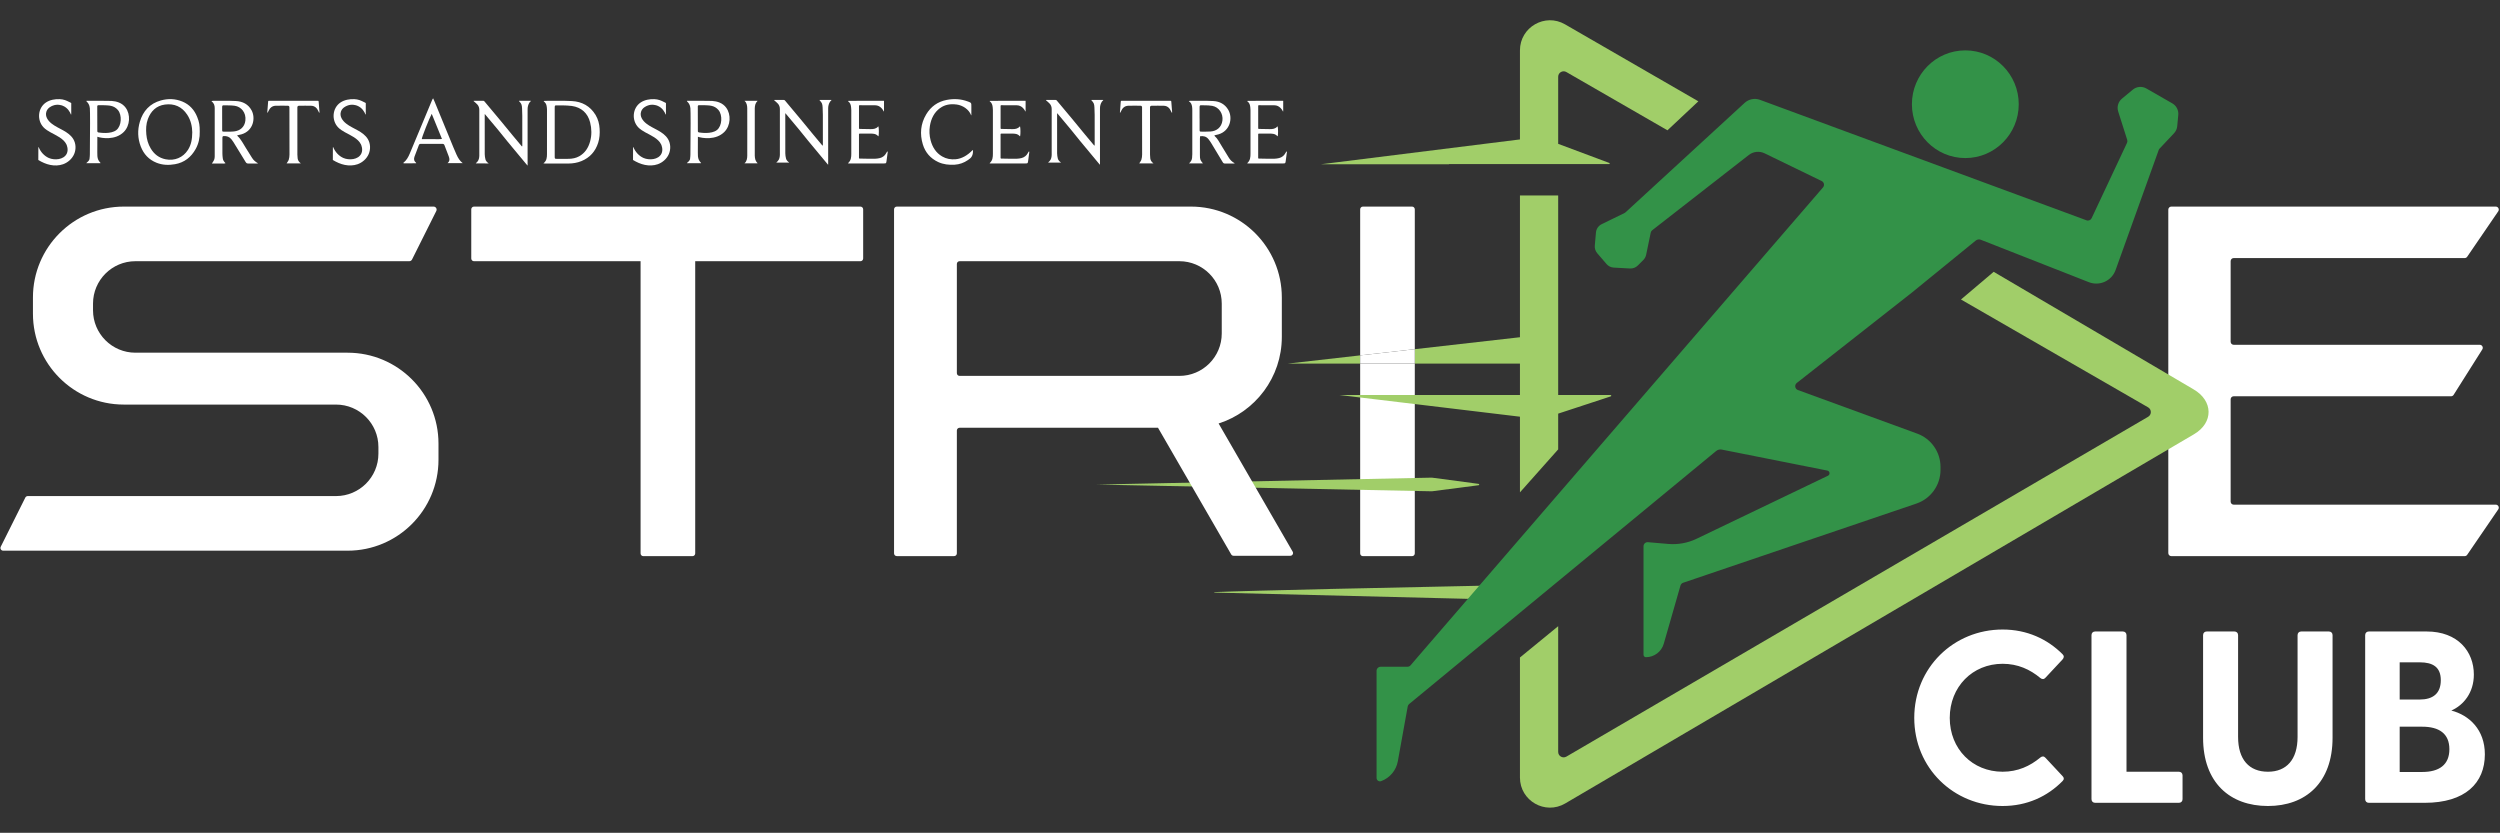 <svg xmlns="http://www.w3.org/2000/svg" width="1501" height="500" viewBox="0 0 1501 500" fill="none"><rect x="0" y="0" width="1501" height="500" fill="#333333" stroke="none"/><path d="M1301.85 332.093V125.859C1301.85 124.853 1302.67 124.037 1303.67 124.037H1498.44C1499.91 124.037 1500.77 125.674 1499.94 126.885L1481.29 154.157C1480.95 154.655 1480.39 154.948 1479.79 154.948H1341.1C1340.09 154.948 1339.28 155.764 1339.28 156.769V205.193C1339.28 206.199 1340.09 207.009 1341.1 207.009H1488.83C1490.27 207.009 1491.14 208.59 1490.37 209.801L1473.15 237.073C1472.82 237.602 1472.24 237.92 1471.62 237.92H1341.1C1340.09 237.92 1339.28 238.736 1339.28 239.736V301.178C1339.28 302.183 1340.09 302.994 1341.1 302.994H1498.44C1499.91 302.994 1500.77 304.631 1499.94 305.842L1481.29 333.115C1480.95 333.612 1480.39 333.905 1479.79 333.905H1303.67C1302.67 333.905 1301.85 333.089 1301.85 332.083V332.093Z" fill="white"></path><path d="M260.328 124.037C261.682 124.037 262.56 125.458 261.954 126.669L247.376 155.82C247.068 156.436 246.437 156.826 245.75 156.826H81.314C67.249 156.826 55.848 168.227 55.848 182.292V186.294C55.848 200.359 67.249 211.761 81.314 211.761H154.87C154.87 211.761 154.881 211.761 154.891 211.761H208.702C238.838 211.761 263.268 236.191 263.268 266.326V276.065C263.268 306.201 238.838 330.631 208.702 330.631H1.908C0.687 330.631 -0.103 329.348 0.441 328.26L15.198 298.751C15.475 298.197 16.045 297.842 16.666 297.842H201.734C215.799 297.842 227.2 286.441 227.2 272.376V268.374C227.2 254.309 215.799 242.907 201.734 242.907H109.551H74.351C44.215 242.907 19.78 218.478 19.78 188.342V178.603C19.78 148.467 44.21 124.037 74.351 124.037H260.328Z" fill="white"></path><path d="M516.596 124.037H284.587C283.679 124.037 282.945 124.771 282.945 125.679V155.194C282.945 156.102 283.679 156.836 284.587 156.836H384.605V332.278C384.605 333.181 385.339 333.92 386.247 333.92H415.762C416.665 333.92 417.404 333.186 417.404 332.278V156.836H516.601C517.51 156.836 518.243 156.102 518.243 155.194V125.679C518.243 124.776 517.51 124.037 516.601 124.037H516.596Z" fill="white"></path><path d="M849.442 125.679V209.642L816.648 213.362V125.679C816.648 124.776 817.382 124.037 818.29 124.037H847.805C848.708 124.037 849.442 124.776 849.442 125.679Z" fill="white"></path><path d="M849.442 218.319H816.648V237.177H849.442V218.319Z" fill="white"></path><path d="M849.442 237.176V332.278C849.442 333.181 848.708 333.915 847.805 333.915H818.29C817.382 333.915 816.648 333.181 816.648 332.278V237.176H849.442Z" fill="white"></path><path d="M859.667 286.774L658.43 290.931L859.667 294.969C859.667 294.969 859.708 294.969 859.728 294.969L887.76 291.331C888.237 291.269 888.237 290.582 887.765 290.52L859.728 286.78C859.728 286.78 859.687 286.78 859.667 286.78V286.774Z" fill="#A1CE69"></path><path d="M893.724 351.567C843.74 352.578 748.335 354.63 729.344 355.492C728.862 355.513 728.898 355.78 729.38 355.79L893.713 359.849C893.944 359.854 894.134 359.669 894.134 359.438V351.972C894.134 351.741 893.954 351.556 893.724 351.562V351.567Z" fill="#A1CE69"></path><path fill-rule="evenodd" clip-rule="evenodd" d="M773 218.319H816.657V213.362L773 218.319ZM966.992 237.176H935.532V117.352H912.575V202.474L849.45 209.642V218.319H912.575V237.176H804.357L816.657 238.654L849.45 242.595L912.575 250.184V295.621L935.532 269.806V248.347L967.12 237.977C967.561 237.828 967.459 237.176 966.992 237.176ZM1316.92 233.708L1197 163.199L1177.37 179.814L1289.72 244.565C1291.9 245.823 1291.91 248.968 1289.74 250.236L940.463 454.269C938.277 455.547 935.532 453.971 935.532 451.442V375.966L912.575 394.762V466.846C912.575 480.777 927.691 489.449 939.719 482.414L1317.2 260.765C1329.14 253.781 1328.9 240.63 1316.92 233.708ZM940.448 43.252L1001.14 78.236L1019.69 60.831L939.627 14.604C927.604 7.666 912.575 16.343 912.575 30.229V83.711L793.089 98.623H869.944V98.495H966.36C966.535 98.299 966.504 97.945 966.201 97.833L935.532 86.364V46.089C935.532 43.57 938.262 41.989 940.448 43.252Z" fill="#A1CE69"></path><path fill-rule="evenodd" clip-rule="evenodd" d="M849.442 209.642V218.319H816.648V213.362L849.442 209.642Z" fill="white"></path><path d="M961.644 134.597L975.38 127.886C975.596 127.783 975.791 127.65 975.965 127.486L1047.48 61.77C1049.97 59.481 1053.53 58.778 1056.71 59.948L1252.73 132.273C1253.93 132.714 1255.27 132.165 1255.81 131.011L1277.07 85.763C1277.33 85.204 1277.37 84.563 1277.18 83.973L1271.76 66.932C1270.87 64.14 1271.77 61.087 1274.03 59.22L1280.53 53.832C1282.84 51.923 1286.09 51.641 1288.69 53.134L1304.26 62.067C1306.7 63.468 1308.1 66.162 1307.84 68.959L1307.21 75.752C1307.06 77.348 1306.39 78.852 1305.28 80.016L1296.61 89.222C1296.38 89.468 1296.2 89.761 1296.08 90.079L1270.2 162.121C1267.86 168.648 1260.59 171.943 1254.13 169.413L1189.3 143.957C1188.27 143.551 1187.1 143.736 1186.23 144.434L1147.87 175.683L1078.79 229.931C1077.27 231.121 1077.65 233.512 1079.46 234.174L1151.08 260.339C1159.49 263.412 1165.08 271.407 1165.08 280.361V282.151C1165.08 291.285 1159.26 299.398 1150.62 302.338L1010.53 349.894C1009.77 350.156 1009.18 350.771 1008.96 351.546L998.922 386.516C997.552 391.288 993.186 394.577 988.224 394.577C987.418 394.577 986.772 393.925 986.772 393.125V327.984C986.772 326.542 988.003 325.408 989.44 325.531L1001.62 326.583C1007.46 327.086 1013.34 326.013 1018.62 323.478L1097.52 285.62C1098.94 284.938 1098.68 282.839 1097.13 282.531L1033.77 269.934C1032.56 269.693 1031.31 270.011 1030.36 270.791L846.047 422.696C845.596 423.071 845.293 423.584 845.19 424.158L839.254 457.07C838.268 462.54 834.456 467.081 829.237 468.995C827.908 469.483 826.492 468.498 826.492 467.076V402.777C826.492 401.417 827.595 400.319 828.95 400.319H845.036C845.755 400.319 846.437 400.001 846.904 399.457L851.086 394.577L1094.54 112.518C1095.59 111.297 1095.2 109.403 1093.75 108.7L1059.46 92.054C1056.37 90.556 1052.69 90.941 1049.98 93.055L991.99 138.236C991.533 138.595 991.215 139.103 991.097 139.677L988.337 152.988C988.09 154.163 987.511 155.246 986.659 156.092L983.349 159.407C982.112 160.644 980.404 161.295 978.659 161.203L968.894 160.669C967.222 160.577 965.657 159.807 964.564 158.535L958.981 152.033C957.898 150.776 957.37 149.134 957.513 147.477L958.211 139.59C958.401 137.44 959.704 135.547 961.644 134.597Z" fill="#339248"></path><path d="M1179.98 94.902C1197.7 94.902 1212.05 80.428 1212.05 62.575C1212.05 44.721 1197.7 30.248 1179.98 30.248C1162.27 30.248 1147.91 44.721 1147.91 62.575C1147.91 80.428 1162.27 94.902 1179.98 94.902Z" fill="#339248"></path><path d="M715.038 124.037C745.174 124.037 769.609 148.467 769.609 178.608V202.268C769.609 226.611 753.666 247.233 731.653 254.258L776.126 331.226C776.757 332.319 775.972 333.684 774.709 333.684H740.628C740.043 333.684 739.504 333.371 739.211 332.863L695.267 256.828H576.135C575.232 256.828 574.499 257.562 574.499 258.47V332.247C574.499 333.156 573.765 333.889 572.857 333.889H538.431C537.523 333.889 536.789 333.156 536.789 332.247V125.679C536.789 124.776 537.523 124.037 538.431 124.037H715.038ZM576.135 156.826C575.232 156.826 574.499 157.56 574.499 158.468V224.045C574.499 224.948 575.232 225.687 576.135 225.687H708.075C722.14 225.687 733.536 214.285 733.536 200.221V182.292C733.536 168.227 722.14 156.826 708.075 156.826H576.135Z" fill="white"></path><path d="M1202.37 483.922C1172.98 483.922 1149.32 461.144 1149.32 431.018C1149.32 400.892 1172.98 377.967 1202.37 377.967C1217.07 377.967 1229.26 383.698 1238.38 392.809C1239.4 393.838 1239.26 394.866 1238.38 395.895L1228.09 406.917C1227.21 407.946 1226.03 407.946 1225 407.064C1218.83 401.92 1211.48 398.54 1202.37 398.54C1184.3 398.54 1170.63 412.354 1170.63 431.018C1170.63 449.681 1184.3 463.348 1202.37 463.348C1211.48 463.348 1218.83 459.968 1225 454.825C1226.03 453.943 1227.21 453.943 1228.09 454.972L1238.38 465.993C1239.26 466.875 1239.4 467.904 1238.38 468.933C1229.26 478.191 1217.07 483.922 1202.37 483.922ZM1257.94 482.012C1256.61 482.012 1255.73 481.13 1255.73 479.807V381.346C1255.73 380.024 1256.61 379.142 1257.94 379.142H1274.54C1275.86 379.142 1276.75 380.024 1276.75 381.346V463.348H1308.19C1309.52 463.348 1310.4 464.23 1310.4 465.553V479.807C1310.4 481.13 1309.52 482.012 1308.19 482.012H1257.94ZM1361.68 483.922C1338.9 483.922 1322.73 469.961 1322.73 442.921V381.346C1322.73 380.024 1323.62 379.142 1324.94 379.142H1341.54C1342.87 379.142 1343.75 380.024 1343.75 381.346V442.48C1343.75 456 1350.36 463.348 1361.68 463.348C1372.85 463.348 1379.46 456 1379.46 442.48V381.346C1379.46 380.024 1380.34 379.142 1381.66 379.142H1398.27C1399.59 379.142 1400.47 380.024 1400.47 381.346V442.921C1400.47 469.961 1384.31 483.922 1361.68 483.922ZM1422.26 482.012C1420.93 482.012 1420.05 481.13 1420.05 479.807V381.346C1420.05 380.024 1420.93 379.142 1422.26 379.142H1456.94C1475.75 379.142 1485.3 391.193 1485.3 405.006C1485.3 415.881 1479.13 423.376 1471.78 426.609C1482.51 429.401 1491.91 438.072 1491.91 452.914C1491.91 470.108 1480.16 482.012 1455.76 482.012H1422.26ZM1440.77 463.495H1454.29C1464.43 463.495 1470.61 459.233 1470.61 449.828C1470.61 440.423 1464.43 436.308 1454.29 436.308H1440.77V463.495ZM1440.77 419.996H1452.82C1460.61 419.996 1465.46 416.469 1465.46 408.386C1465.46 400.451 1460.61 397.659 1452.82 397.659H1440.77V419.996Z" fill="white"></path><path d="M75.425 64.63C74.44 63.305 73.085 62.224 71.359 61.533C69.954 60.968 68.492 60.705 66.999 60.598C65.4 60.471 54.361 60.52 51.991 60.52C51.845 60.52 51.786 60.695 51.884 60.793C52.469 61.338 53.103 62.098 53.513 63.12C53.552 63.227 53.873 64.016 53.951 64.99C54.117 66.899 54.117 77.825 53.951 92.823C53.951 93.018 53.854 94.868 53.727 95.55C53.552 96.465 52.362 97.468 51.884 97.848C51.816 97.897 51.855 97.994 51.943 97.994H60.212C60.319 97.994 60.378 97.877 60.319 97.79C59.851 97.225 59.364 96.709 59.042 96.046C58.369 94.663 58.418 92.988 58.418 91.479L58.447 82.11C61.031 82.997 69.204 84.341 74.323 79.228C78.175 75.381 78.448 68.681 75.415 64.63H75.425ZM69.906 78.059C66.561 80.737 59.929 79.637 59.1 79.52C58.71 79.462 58.428 79.14 58.428 78.751C58.428 76.189 58.398 66.285 58.389 63.802C58.389 63.461 58.662 63.179 59.003 63.179C60.076 63.159 62.25 63.13 63.06 63.198C65.039 63.354 68.355 63.11 70.842 66.12C73.329 69.129 73.026 75.566 69.896 78.069L69.906 78.059Z" fill="white"></path><path d="M35.892 59.532C33.074 59.395 29.953 59.95 27.583 61.538C22.639 64.849 22.103 72.221 26.15 76.467C27.33 77.704 28.812 78.6 30.294 79.427C33.552 81.239 38.184 83.138 39.881 86.712C40.027 87.014 41.285 89.78 40.076 92.253C38.262 95.983 32.664 96.324 29.309 94.853C26.54 93.636 24.385 91.211 23.244 88.406C23.195 88.29 23.029 88.319 23.029 88.445L23 95.993C23 95.993 23.02 96.071 23.049 96.09C25.253 97.434 27.642 98.505 30.168 99.022C32.713 99.538 35.414 99.479 37.862 98.612C40.797 97.57 43.313 95.331 44.532 92.477C45.751 89.624 45.615 86.176 44.016 83.518C42.631 81.2 40.319 79.603 37.959 78.288C35.6 76.973 33.103 75.863 30.987 74.198C28.802 72.474 26.901 69.884 27.866 66.982C28.627 64.713 30.792 63.807 31.611 63.466C34.41 62.297 37.004 63.222 37.618 63.466C40.71 64.674 42.075 67.41 42.562 68.686C42.602 68.803 42.777 68.764 42.777 68.647V61.917C42.777 61.771 41.724 61.314 41.617 61.255C40.788 60.817 39.92 60.418 39.042 60.106C38.028 59.756 36.975 59.58 35.912 59.532H35.892Z" fill="white"></path><path d="M212.728 59.532C209.91 59.395 206.789 59.95 204.419 61.538C199.475 64.849 198.939 72.221 202.986 76.457C204.166 77.694 205.648 78.59 207.13 79.418C210.388 81.229 215.02 83.128 216.717 86.702C216.863 87.004 218.121 89.77 216.912 92.243C215.098 95.973 209.5 96.314 206.145 94.844C203.376 93.626 201.221 91.201 200.08 88.397C200.031 88.28 199.865 88.309 199.865 88.436L199.836 95.983C199.836 95.983 199.855 96.061 199.885 96.081C202.089 97.424 204.478 98.496 207.004 99.012C209.549 99.528 212.25 99.469 214.698 98.603C217.633 97.561 220.149 95.321 221.368 92.467C222.587 89.614 222.451 86.167 220.851 83.508C219.467 81.19 217.155 79.593 214.795 78.278C212.435 76.964 209.939 75.853 207.823 74.188C205.638 72.464 203.737 69.874 204.702 66.972C205.463 64.703 207.628 63.797 208.447 63.456C211.246 62.288 213.84 63.213 214.454 63.456C217.546 64.664 218.911 67.4 219.398 68.676C219.437 68.793 219.613 68.754 219.613 68.637V61.917C219.613 61.771 218.56 61.314 218.452 61.255C217.624 60.817 216.756 60.418 215.878 60.106C214.864 59.756 213.811 59.58 212.748 59.532H212.728Z" fill="white"></path><path d="M119.922 78.972C120.039 82.605 119.308 86.178 117.484 89.46C114.744 94.369 110.726 97.582 105.089 98.585C101.315 99.257 97.6 99.15 94.001 97.719C89.369 95.878 86.258 92.509 84.503 87.931C82.65 83.091 82.504 78.086 83.957 73.139C85.849 66.672 89.974 62.144 96.586 60.303C100.916 59.096 105.294 59.232 109.507 60.975C113.798 62.748 116.684 65.971 118.391 70.207C119.698 73.46 119.932 75.32 119.922 78.972ZM115.436 79.498C115.387 76.07 114.646 72.272 112.403 68.873C109.214 64.043 104.66 62.017 99.014 62.777C93.836 63.478 90.549 66.711 88.774 71.512C87.682 74.453 87.585 77.511 87.848 80.618C88.111 83.656 88.93 86.51 90.481 89.12C92.519 92.548 95.415 94.807 99.404 95.625C104.807 96.735 109.917 94.622 112.862 89.967C114.783 86.938 115.407 83.578 115.426 79.488L115.436 79.498Z" fill="white"></path><path d="M142.463 81.231C142.482 81.387 142.463 81.504 142.502 81.543C144.852 83.695 146.12 86.597 147.836 89.197C149.045 91.028 150.186 92.898 151.327 94.777C152.215 96.228 153.463 97.231 154.974 98.088C154.662 98.127 154.35 98.186 154.038 98.186C152.39 98.186 150.742 98.137 149.094 98.186C148.324 98.205 147.875 97.933 147.475 97.26C145.057 93.248 142.589 89.265 140.132 85.292C139.752 84.688 139.332 84.094 138.874 83.549C137.704 82.146 136.173 81.601 134.369 81.698C133.861 81.728 133.579 81.951 133.549 82.458C133.53 82.75 133.53 83.052 133.53 83.344C133.53 86.256 133.51 89.168 133.53 92.08C133.53 93.044 133.627 94.018 133.744 94.982C133.891 96.15 134.281 96.812 135.402 97.981C134.505 98.41 133.588 98.108 132.711 98.166C131.823 98.215 130.936 98.186 130.048 98.186C129.132 98.186 128.215 98.186 127.211 98.186C127.718 97.377 128.244 96.735 128.547 95.995C128.81 95.352 128.917 94.602 128.917 93.901C128.937 84.24 128.937 74.57 128.917 64.909C128.917 63.292 128.459 61.841 126.938 60.751C127.259 60.653 127.474 60.536 127.688 60.536C132.34 60.546 136.992 60.419 141.634 60.653C145.681 60.858 149.084 62.562 151.083 66.302C153.512 70.859 152.185 78.543 144.979 80.656C144.15 80.9 143.282 81.055 142.453 81.241L142.463 81.231ZM133.384 71.181C133.384 73.459 133.374 75.728 133.384 78.007C133.384 78.884 133.51 79.049 134.281 79.04C136.387 79.04 138.513 79.137 140.6 78.903C144.111 78.514 146.841 76.313 147.319 72.466C147.924 67.558 144.735 64.032 140.893 63.507C138.815 63.224 136.689 63.273 134.593 63.224C133.491 63.195 133.384 63.341 133.374 64.471C133.354 66.701 133.374 68.941 133.374 71.171L133.384 71.181Z" fill="white"></path><path d="M191.304 60.891C191.285 60.676 191.109 60.511 190.895 60.511C190.544 60.511 190.232 60.511 189.929 60.511H162.37C162.068 60.511 161.756 60.511 161.405 60.511C161.19 60.511 161.015 60.676 160.995 60.891C160.82 63.14 160.644 65.38 160.469 67.552C160.557 67.581 160.654 67.6 160.742 67.63C160.878 67.338 161.025 67.055 161.151 66.763C161.971 64.883 163.307 63.578 165.433 63.491C167.344 63.423 171.176 63.452 172.893 63.481C173.38 63.481 173.77 63.88 173.77 64.367C173.77 64.533 173.77 64.689 173.77 64.766C173.77 64.766 173.839 83.465 173.809 92.794C173.809 93.836 173.663 94.907 173.361 95.901C173.117 96.68 172.522 97.352 172.074 98.102H180.616C179.466 97.235 178.871 96.29 178.705 95.141C178.598 94.391 178.559 93.632 178.549 92.882C178.539 83.513 178.539 64.776 178.539 64.776V64.387C178.539 63.9 178.939 63.501 179.427 63.501C181.962 63.481 184.468 63.413 186.877 63.501C188.993 63.578 190.339 64.883 191.158 66.773C191.285 67.065 191.431 67.347 191.568 67.639C191.656 67.61 191.753 67.591 191.841 67.561C191.665 65.39 191.5 63.15 191.314 60.9L191.304 60.891Z" fill="white"></path><path d="M326.252 98.089C328.31 96.521 328.388 94.486 328.407 92.509C328.456 83.647 328.436 74.785 328.417 65.922C328.417 65.124 328.319 64.316 328.173 63.537C327.968 62.426 327.383 61.511 326.369 60.771C326.603 60.664 326.74 60.547 326.876 60.547C332.366 60.566 337.876 60.391 343.347 60.673C349.432 60.995 354.357 63.683 357.585 69.029C359.116 71.571 359.838 74.366 360.013 77.317C360.189 80.16 360.013 82.975 359.145 85.702C357.488 90.902 354.172 94.642 349.091 96.726C346.604 97.748 343.971 98.167 341.289 98.186C336.599 98.216 331.908 98.196 327.217 98.186C327.022 98.186 326.818 98.147 326.242 98.079L326.252 98.089ZM333.049 79.235C333.049 81.68 333.049 84.124 333.049 86.578C333.049 89.071 333.049 91.555 333.049 94.047C333.049 95.294 333.137 95.372 334.317 95.372C336.726 95.372 339.134 95.421 341.543 95.362C343.708 95.304 345.814 94.914 347.745 93.833C351.285 91.847 353.255 88.691 354.299 84.913C355.342 81.134 355.264 77.307 354.318 73.528C352.924 67.968 349.091 64.452 343.318 63.614C341.446 63.342 339.534 63.342 337.642 63.264C336.462 63.215 335.273 63.235 334.093 63.264C333.195 63.283 333.108 63.4 333.059 64.316C333.039 64.695 333.049 65.075 333.049 65.455C333.049 70.052 333.049 74.648 333.049 79.245V79.235Z" fill="white"></path><path d="M277.854 97.956H268.687C270.237 96.661 269.945 95.268 269.428 93.886C268.589 91.636 267.673 89.406 266.844 87.156C266.58 86.436 266.073 86.377 265.439 86.377C262.143 86.377 258.847 86.377 255.551 86.377C254.576 86.377 253.61 86.406 252.635 86.377C252.03 86.358 251.679 86.611 251.475 87.147C250.607 89.435 249.719 91.704 248.881 94.002C248.383 95.385 248.481 96.661 249.768 97.645C249.817 97.684 249.817 97.791 249.885 98.015C247.301 98.122 244.756 98.044 242.22 98.044C242.201 97.898 242.152 97.781 242.181 97.752C244.053 96.311 245.136 94.304 246.023 92.201C248.276 86.883 250.48 81.547 252.703 76.22C254.976 70.776 257.238 65.322 259.51 59.879C259.618 59.625 259.803 59.401 260.037 59.012C260.378 59.771 260.671 60.375 260.924 60.989C264.689 70.153 268.453 79.317 272.217 88.481C272.822 89.961 273.446 91.441 274.119 92.892C275.016 94.811 276.059 96.642 277.844 97.976L277.854 97.956ZM259.208 68.351C257.774 70.951 253.23 82.443 253.22 83.553C254.556 83.553 255.892 83.553 257.228 83.553C258.564 83.553 259.842 83.572 261.158 83.553C262.475 83.524 263.811 83.67 265.352 83.417C263.294 78.362 261.305 73.483 259.218 68.361L259.208 68.351Z" fill="white"></path><path d="M285.74 98.082C285.691 98.082 285.671 98.024 285.71 97.985C286.998 96.972 287.534 95.823 287.69 94.489C287.729 94.157 287.778 93.817 287.778 93.486C287.778 84.312 287.768 75.138 287.778 65.964C287.778 64.825 287.427 63.705 286.686 62.838C286.081 62.137 285.174 61.426 284.394 60.745C284.306 60.667 284.365 60.52 284.482 60.52C285.769 60.52 290.177 60.52 290.177 60.52C290.421 60.52 290.645 60.628 290.801 60.813C293.785 64.513 297.686 68.905 300.621 72.557C304.21 77.008 311.602 85.88 313.26 87.828C313.377 87.964 313.591 87.876 313.591 87.701C313.591 85.218 313.591 74.651 313.581 69.499C313.581 68.029 313.523 66.549 313.445 65.078C313.328 62.887 313.123 62.283 311.621 60.706C311.553 60.637 311.602 60.511 311.69 60.511H318.633C318.74 60.511 318.779 60.637 318.692 60.706C317.492 61.66 316.995 63.345 316.839 64.484C316.751 65.107 316.78 65.75 316.77 66.383C316.77 76.521 316.77 96.826 316.77 99.251C316.77 99.338 316.673 99.377 316.614 99.309C315.366 97.897 308.286 89.356 304.678 84.935C302.825 82.666 300.992 80.387 299.158 78.108C297.081 75.537 292.078 69.587 291.142 68.526C291.103 68.477 291.025 68.506 291.025 68.564C291.025 70.395 291.006 85.295 291.035 92.57C291.035 93.612 291.23 94.674 291.464 95.696C291.669 96.602 292.498 97.508 293.327 98.034C293.375 98.063 293.356 98.131 293.307 98.131C292.137 98.131 286.695 98.111 285.73 98.111L285.74 98.082Z" fill="white"></path><path d="M435.996 64.63C435.011 63.305 433.655 62.224 431.929 61.533C430.525 60.968 429.062 60.705 427.57 60.598C425.971 60.471 414.931 60.52 412.562 60.52C412.415 60.52 412.357 60.695 412.454 60.793C413.039 61.338 413.673 62.098 414.083 63.12C414.122 63.227 414.444 64.016 414.522 64.99C414.687 66.899 414.687 77.825 414.522 92.823C414.522 93.018 414.424 94.868 414.297 95.55C414.122 96.465 412.932 97.468 412.454 97.848C412.386 97.897 412.425 97.994 412.513 97.994H420.782C420.89 97.994 420.948 97.877 420.89 97.79C420.422 97.225 419.934 96.709 419.612 96.046C418.939 94.663 418.988 92.988 418.988 91.479L419.017 82.11C421.602 82.997 429.774 84.341 434.894 79.228C438.746 75.381 439.019 68.681 435.986 64.63H435.996ZM430.476 78.049C427.131 80.728 420.5 79.627 419.671 79.51C419.281 79.452 418.998 79.13 418.998 78.741C418.998 76.18 418.969 66.275 418.959 63.792C418.959 63.451 419.232 63.169 419.573 63.169C420.646 63.149 422.821 63.12 423.63 63.188C425.61 63.344 428.925 63.101 431.412 66.11C433.899 69.119 433.597 75.556 430.466 78.059L430.476 78.049Z" fill="white"></path><path d="M392.955 59.532C390.136 59.395 387.016 59.95 384.646 61.538C379.702 64.849 379.165 72.221 383.212 76.457C384.392 77.694 385.875 78.59 387.357 79.418C390.614 81.229 395.246 83.128 396.943 86.702C397.089 87.004 398.347 89.77 397.138 92.243C395.324 95.973 389.727 96.314 386.372 94.844C383.602 93.626 381.447 91.201 380.306 88.397C380.258 88.28 380.092 88.309 380.092 88.436L380.062 95.983C380.062 95.983 380.082 96.061 380.111 96.081C382.315 97.424 384.704 98.496 387.23 99.012C389.775 99.528 392.477 99.469 394.925 98.603C397.86 97.561 400.376 95.321 401.595 92.467C402.814 89.614 402.677 86.167 401.078 83.508C399.693 81.19 397.382 79.593 395.022 78.278C392.662 76.964 390.166 75.853 388.049 74.188C385.865 72.464 383.963 69.874 384.929 66.972C385.689 64.703 387.854 63.797 388.673 63.456C391.472 62.288 394.066 63.213 394.681 63.456C397.772 64.664 399.137 67.4 399.625 68.676C399.664 68.793 399.84 68.754 399.84 68.637V61.927C399.84 61.781 398.786 61.324 398.679 61.265C397.85 60.827 396.982 60.428 396.105 60.116C395.09 59.765 394.037 59.59 392.974 59.541L392.955 59.532Z" fill="white"></path><path d="M527.48 81.702C527.461 81.819 527.315 81.838 527.237 81.751C525.979 80.28 524.262 80.192 522.497 80.222C520.42 80.251 518.265 80.231 516.09 80.222C515.895 80.222 515.729 80.377 515.729 80.572C515.68 82.627 515.7 92.843 515.729 94.859C515.729 95.053 515.885 95.209 516.08 95.209C517.504 95.258 522.887 95.346 525.501 95.297C526.447 95.278 527.402 95.122 528.329 94.898C529.957 94.498 531.323 93.388 532.103 91.898C532.249 91.626 532.395 91.353 532.581 91.08C532.707 90.885 533.019 90.993 532.99 91.226C532.824 92.57 532.454 95.336 532.259 96.738C532.074 98.063 532.015 98.131 530.679 98.131C524.213 98.131 517.748 98.131 511.273 98.131C510.697 98.131 510.122 98.131 509.332 98.131C509.205 98.131 509.147 97.975 509.244 97.887C511.019 96.271 511.107 94.294 511.117 92.346C511.146 83.611 511.126 74.865 511.117 66.13C511.117 65.585 511.058 65.039 511.009 64.494C510.882 63.023 510.473 61.679 509.195 60.803C509.234 60.696 509.244 60.657 509.264 60.628C509.283 60.598 509.322 60.55 509.351 60.55C515.788 60.53 529.031 60.511 530.601 60.511C530.689 60.511 530.757 60.579 530.757 60.667C530.757 61.426 530.796 64.805 530.757 66.831C530.757 66.928 530.63 66.958 530.591 66.87C530.104 65.886 528.563 63.208 525.413 63.208C522.692 63.208 517.465 63.179 516.08 63.179C515.895 63.179 515.739 63.325 515.739 63.52C515.719 67.931 515.739 72.528 515.739 77.047C515.739 77.242 515.895 77.397 516.09 77.407C517.29 77.456 520.966 77.514 522.702 77.524C524.399 77.543 526.018 77.368 527.198 75.966C527.266 75.878 527.412 75.898 527.441 76.015C527.724 77.135 527.744 80.397 527.48 81.682V81.702Z" fill="white"></path><path d="M453.163 93.495C453.153 93.203 453.163 92.901 453.163 92.609C453.163 89.707 453.163 86.795 453.163 83.893C453.163 83.26 453.163 82.491 453.163 81.644C453.163 81.098 453.163 80.562 453.163 80.017C453.163 75.352 453.163 69.129 453.163 65.955C453.163 65.662 453.163 65.361 453.163 65.068C453.221 63.442 453.475 61.903 454.781 60.647C454.83 60.598 454.801 60.511 454.733 60.511H447.116C447.038 60.511 447.009 60.608 447.077 60.647C448.374 61.592 448.647 63.734 448.647 65.059C448.647 68.214 448.657 73.405 448.667 78.118C448.667 78.128 448.667 78.138 448.667 78.147C448.667 83.27 448.667 88.392 448.657 93.515C448.657 94.829 448.384 96.972 447.087 97.926C447.019 97.975 447.048 98.063 447.126 98.063H454.742C454.811 98.063 454.84 97.975 454.791 97.926C453.484 96.67 453.231 95.131 453.172 93.505L453.163 93.495Z" fill="white"></path><path d="M466.201 97.582C466.152 97.582 466.132 97.524 466.171 97.485C467.459 96.472 467.995 95.323 468.151 93.989C468.19 93.657 468.239 93.317 468.239 92.986C468.239 83.812 468.229 74.638 468.239 65.464C468.239 64.325 467.888 63.205 467.146 62.338C466.542 61.637 465.635 60.926 464.855 60.245C464.767 60.167 464.826 60.02 464.943 60.02C466.23 60.02 470.638 60.02 470.638 60.02C470.881 60.02 471.106 60.128 471.262 60.313C474.246 64.013 478.147 68.405 481.082 72.057C484.671 76.508 492.063 85.38 493.721 87.328C493.838 87.464 494.052 87.376 494.052 87.201C494.052 84.718 494.052 74.151 494.042 68.999C494.042 67.529 493.984 66.049 493.906 64.578C493.789 62.387 493.584 61.783 492.082 60.206C492.014 60.137 492.063 60.011 492.151 60.011H499.094C499.201 60.011 499.24 60.137 499.152 60.206C497.953 61.16 497.456 62.845 497.3 63.984C497.212 64.607 497.241 65.25 497.231 65.883C497.231 76.021 497.231 96.326 497.231 98.751C497.231 98.838 497.134 98.877 497.075 98.809C495.827 97.397 488.747 88.856 485.139 84.435C483.286 82.166 481.453 79.887 479.619 77.608C477.542 75.037 472.539 69.087 471.603 68.026C471.564 67.977 471.486 68.006 471.486 68.064C471.486 69.895 471.467 84.795 471.496 92.07C471.496 93.112 471.691 94.174 471.925 95.196C472.13 96.102 472.959 97.008 473.788 97.534C473.836 97.563 473.817 97.631 473.768 97.631C472.598 97.631 467.156 97.611 466.191 97.611L466.201 97.582Z" fill="white"></path><path d="M629.396 97.582C629.347 97.582 629.328 97.524 629.367 97.485C630.654 96.472 631.19 95.323 631.346 93.989C631.385 93.657 631.434 93.317 631.434 92.986C631.434 83.812 631.424 74.638 631.434 65.464C631.434 64.325 631.083 63.205 630.342 62.338C629.737 61.637 628.83 60.926 628.05 60.245C627.962 60.167 628.021 60.02 628.138 60.02C629.425 60.02 633.833 60.02 633.833 60.02C634.077 60.02 634.301 60.128 634.457 60.313C637.441 64.013 641.342 68.405 644.277 72.057C647.866 76.508 655.258 85.38 656.916 87.328C657.033 87.464 657.247 87.376 657.247 87.201C657.247 84.718 657.247 74.151 657.238 68.999C657.238 67.529 657.179 66.049 657.101 64.578C656.984 62.387 656.779 61.783 655.278 60.206C655.209 60.137 655.258 60.011 655.346 60.011H662.289C662.397 60.011 662.436 60.137 662.348 60.206C661.148 61.16 660.651 62.845 660.495 63.984C660.407 64.607 660.436 65.25 660.427 65.883C660.427 76.021 660.427 96.326 660.427 98.751C660.427 98.838 660.329 98.877 660.271 98.809C659.022 97.397 651.942 88.856 648.334 84.435C646.481 82.166 644.648 79.887 642.815 77.608C640.737 75.037 635.735 69.087 634.798 68.026C634.759 67.977 634.681 68.006 634.681 68.064C634.681 69.895 634.662 84.795 634.691 92.07C634.691 93.112 634.886 94.174 635.12 95.196C635.325 96.102 636.154 97.008 636.983 97.534C637.032 97.563 637.012 97.631 636.963 97.631C635.793 97.631 630.352 97.611 629.386 97.611L629.396 97.582Z" fill="white"></path><path d="M722.232 98.111H713.885C714.967 97.127 715.581 96.104 715.718 94.868C715.796 94.118 715.854 93.348 715.854 92.599C715.854 83.775 715.854 74.952 715.854 66.129C715.854 65.369 715.825 64.6 715.698 63.86C715.474 62.643 715.045 61.513 713.758 60.763C714.05 60.646 714.197 60.539 714.333 60.539C719.073 60.559 723.812 60.403 728.532 60.666C732.277 60.87 735.466 62.545 737.436 65.924C740.351 70.93 738.489 78.624 731.594 80.659C730.795 80.893 729.985 81.058 729.146 81.253C729.205 81.438 729.195 81.594 729.273 81.652C731.155 83.308 732.16 85.587 733.476 87.641C734.91 89.881 736.285 92.16 737.64 94.449C738.547 95.978 739.718 97.195 741.375 98.033C741.171 98.091 740.956 98.188 740.751 98.188C739.015 98.188 737.28 98.159 735.553 98.188C734.881 98.198 734.471 97.984 734.13 97.39C731.867 93.582 729.576 89.784 727.274 86.005C726.747 85.139 726.172 84.301 725.538 83.522C724.28 81.974 722.603 81.506 720.535 81.808C720.496 82.305 720.428 82.801 720.428 83.288C720.428 86.541 720.428 89.794 720.428 93.046C720.428 95.686 720.574 96.104 722.252 98.13L722.232 98.111ZM720.243 71.135C720.243 73.413 720.233 75.692 720.243 77.961C720.243 78.906 720.36 79.033 721.238 79.033C723.09 79.033 724.953 79.072 726.806 78.955C730.414 78.721 733.418 76.481 733.944 72.381C734.471 68.252 731.896 64.298 727.801 63.548C726.24 63.266 724.612 63.227 723.022 63.227C720.028 63.227 720.223 62.662 720.223 65.944C720.223 67.677 720.223 69.401 720.223 71.135H720.243Z" fill="white"></path><path d="M574.308 62.752C570.778 62.275 567.375 62.752 564.4 64.895C560.909 67.427 559.017 71.235 558.315 75.588C557.847 78.48 557.993 81.46 558.754 84.294C559.837 88.365 561.972 91.764 565.629 93.906C568.145 95.377 570.895 95.873 573.801 95.61C577.478 95.279 580.901 93.263 583.865 90.205C583.992 90.079 584.216 90.157 584.216 90.342C584.226 91.442 584.08 92.64 583.592 93.663C583.046 94.802 582.12 95.435 581.115 96.126C578.755 97.763 576.025 98.727 573.158 98.892C569.745 99.087 566.409 98.746 563.26 97.276C558.637 95.104 555.536 91.53 554.073 86.709C552.171 80.447 552.708 74.341 556.102 68.654C558.91 63.96 563.025 61.009 568.457 59.977C572.738 59.169 576.942 59.373 581.047 60.912C581.125 60.941 581.213 60.96 581.291 60.99C583.173 61.72 583.212 61.788 583.202 63.833C583.202 65.08 583.212 68.07 583.202 69.16C583.202 69.248 583.095 69.258 583.066 69.18C581.7 65.664 578.082 63.249 574.328 62.733L574.308 62.752Z" fill="white"></path><path d="M612.496 81.702C612.476 81.819 612.33 81.838 612.252 81.751C610.994 80.28 609.278 80.192 607.513 80.222C605.436 80.251 603.28 80.231 601.106 80.222C600.911 80.222 600.745 80.377 600.745 80.572C600.696 82.627 600.716 92.843 600.745 94.859C600.745 95.053 600.901 95.209 601.096 95.209C602.52 95.258 607.903 95.346 610.516 95.297C611.462 95.278 612.418 95.122 613.344 94.898C614.973 94.498 616.338 93.388 617.118 91.898C617.265 91.626 617.411 91.353 617.596 91.08C617.723 90.885 618.035 90.993 618.006 91.226C617.84 92.57 617.469 95.336 617.274 96.738C617.089 98.063 617.031 98.131 615.695 98.131C609.229 98.131 602.764 98.131 596.288 98.131C595.713 98.131 595.137 98.131 594.348 98.131C594.221 98.131 594.162 97.975 594.26 97.887C596.035 96.271 596.122 94.294 596.132 92.346C596.161 83.611 596.142 74.865 596.132 66.13C596.132 65.585 596.074 65.039 596.025 64.494C595.898 63.023 595.489 61.679 594.211 60.803C594.25 60.696 594.26 60.657 594.279 60.628C594.299 60.598 594.338 60.55 594.367 60.55C600.803 60.53 614.047 60.511 615.617 60.511C615.704 60.511 615.773 60.579 615.773 60.667C615.773 61.426 615.812 64.805 615.773 66.831C615.773 66.928 615.646 66.958 615.607 66.87C615.119 65.886 613.578 63.208 610.429 63.208C607.708 63.208 602.481 63.179 601.096 63.179C600.911 63.179 600.755 63.325 600.755 63.52C600.735 67.931 600.755 72.528 600.755 77.047C600.755 77.242 600.911 77.397 601.106 77.407C602.305 77.456 605.982 77.514 607.718 77.524C609.414 77.543 611.033 77.368 612.213 75.966C612.281 75.878 612.428 75.898 612.457 76.015C612.74 77.135 612.759 80.397 612.496 81.682V81.702Z" fill="white"></path><path d="M767.16 81.702C767.141 81.819 766.994 81.838 766.916 81.751C765.658 80.28 763.942 80.192 762.177 80.222C760.1 80.251 757.944 80.231 755.77 80.222C755.575 80.222 755.409 80.377 755.409 80.572C755.36 82.627 755.38 92.843 755.409 94.859C755.409 95.053 755.565 95.209 755.76 95.209C757.184 95.258 762.567 95.346 765.18 95.297C766.126 95.278 767.082 95.122 768.008 94.898C769.637 94.498 771.002 93.388 771.782 91.898C771.929 91.626 772.075 91.353 772.26 91.08C772.387 90.885 772.699 90.993 772.67 91.226C772.504 92.57 772.134 95.336 771.938 96.738C771.753 98.063 771.695 98.131 770.359 98.131C763.893 98.131 757.428 98.131 750.952 98.131C750.377 98.131 749.802 98.131 749.012 98.131C748.885 98.131 748.826 97.975 748.924 97.887C750.699 96.271 750.786 94.294 750.796 92.346C750.825 83.611 750.806 74.865 750.796 66.13C750.796 65.585 750.738 65.039 750.689 64.494C750.562 63.023 750.153 61.679 748.875 60.803C748.914 60.696 748.924 60.657 748.943 60.628C748.963 60.598 749.002 60.55 749.031 60.55C755.467 60.53 768.711 60.511 770.281 60.511C770.368 60.511 770.437 60.579 770.437 60.667C770.437 61.426 770.476 64.805 770.437 66.831C770.437 66.928 770.31 66.958 770.271 66.87C769.783 65.886 768.242 63.208 765.093 63.208C762.372 63.208 757.145 63.179 755.76 63.179C755.575 63.179 755.419 63.325 755.419 63.52C755.399 67.931 755.419 72.528 755.419 77.047C755.419 77.242 755.575 77.397 755.77 77.407C756.969 77.456 760.646 77.514 762.382 77.524C764.078 77.543 765.697 77.368 766.877 75.966C766.945 75.878 767.092 75.898 767.121 76.015C767.404 77.135 767.423 80.397 767.16 81.682V81.702Z" fill="white"></path><path d="M703.226 60.891C703.207 60.676 703.031 60.511 702.817 60.511C702.466 60.511 702.154 60.511 701.851 60.511H674.292C673.99 60.511 673.678 60.511 673.327 60.511C673.112 60.511 672.937 60.676 672.917 60.891C672.742 63.14 672.566 65.38 672.391 67.552C672.478 67.581 672.576 67.6 672.664 67.63C672.8 67.338 672.946 67.055 673.073 66.763C673.892 64.883 675.228 63.578 677.354 63.491C679.266 63.423 683.098 63.452 684.815 63.481C685.302 63.481 685.692 63.88 685.692 64.367C685.692 64.533 685.692 64.689 685.692 64.766C685.692 64.766 685.761 83.465 685.731 92.794C685.731 93.836 685.585 94.907 685.283 95.901C685.039 96.68 684.444 97.352 683.995 98.102H692.538C691.387 97.235 690.793 96.29 690.627 95.141C690.52 94.391 690.481 93.632 690.471 92.882C690.461 83.513 690.461 64.776 690.461 64.776V64.387C690.461 63.9 690.861 63.501 691.348 63.501C693.884 63.481 696.39 63.413 698.799 63.501C700.915 63.578 702.261 64.883 703.08 66.773C703.207 67.065 703.353 67.347 703.49 67.639C703.577 67.61 703.675 67.591 703.763 67.561C703.587 65.39 703.421 63.15 703.236 60.9L703.226 60.891Z" fill="white"></path></svg>